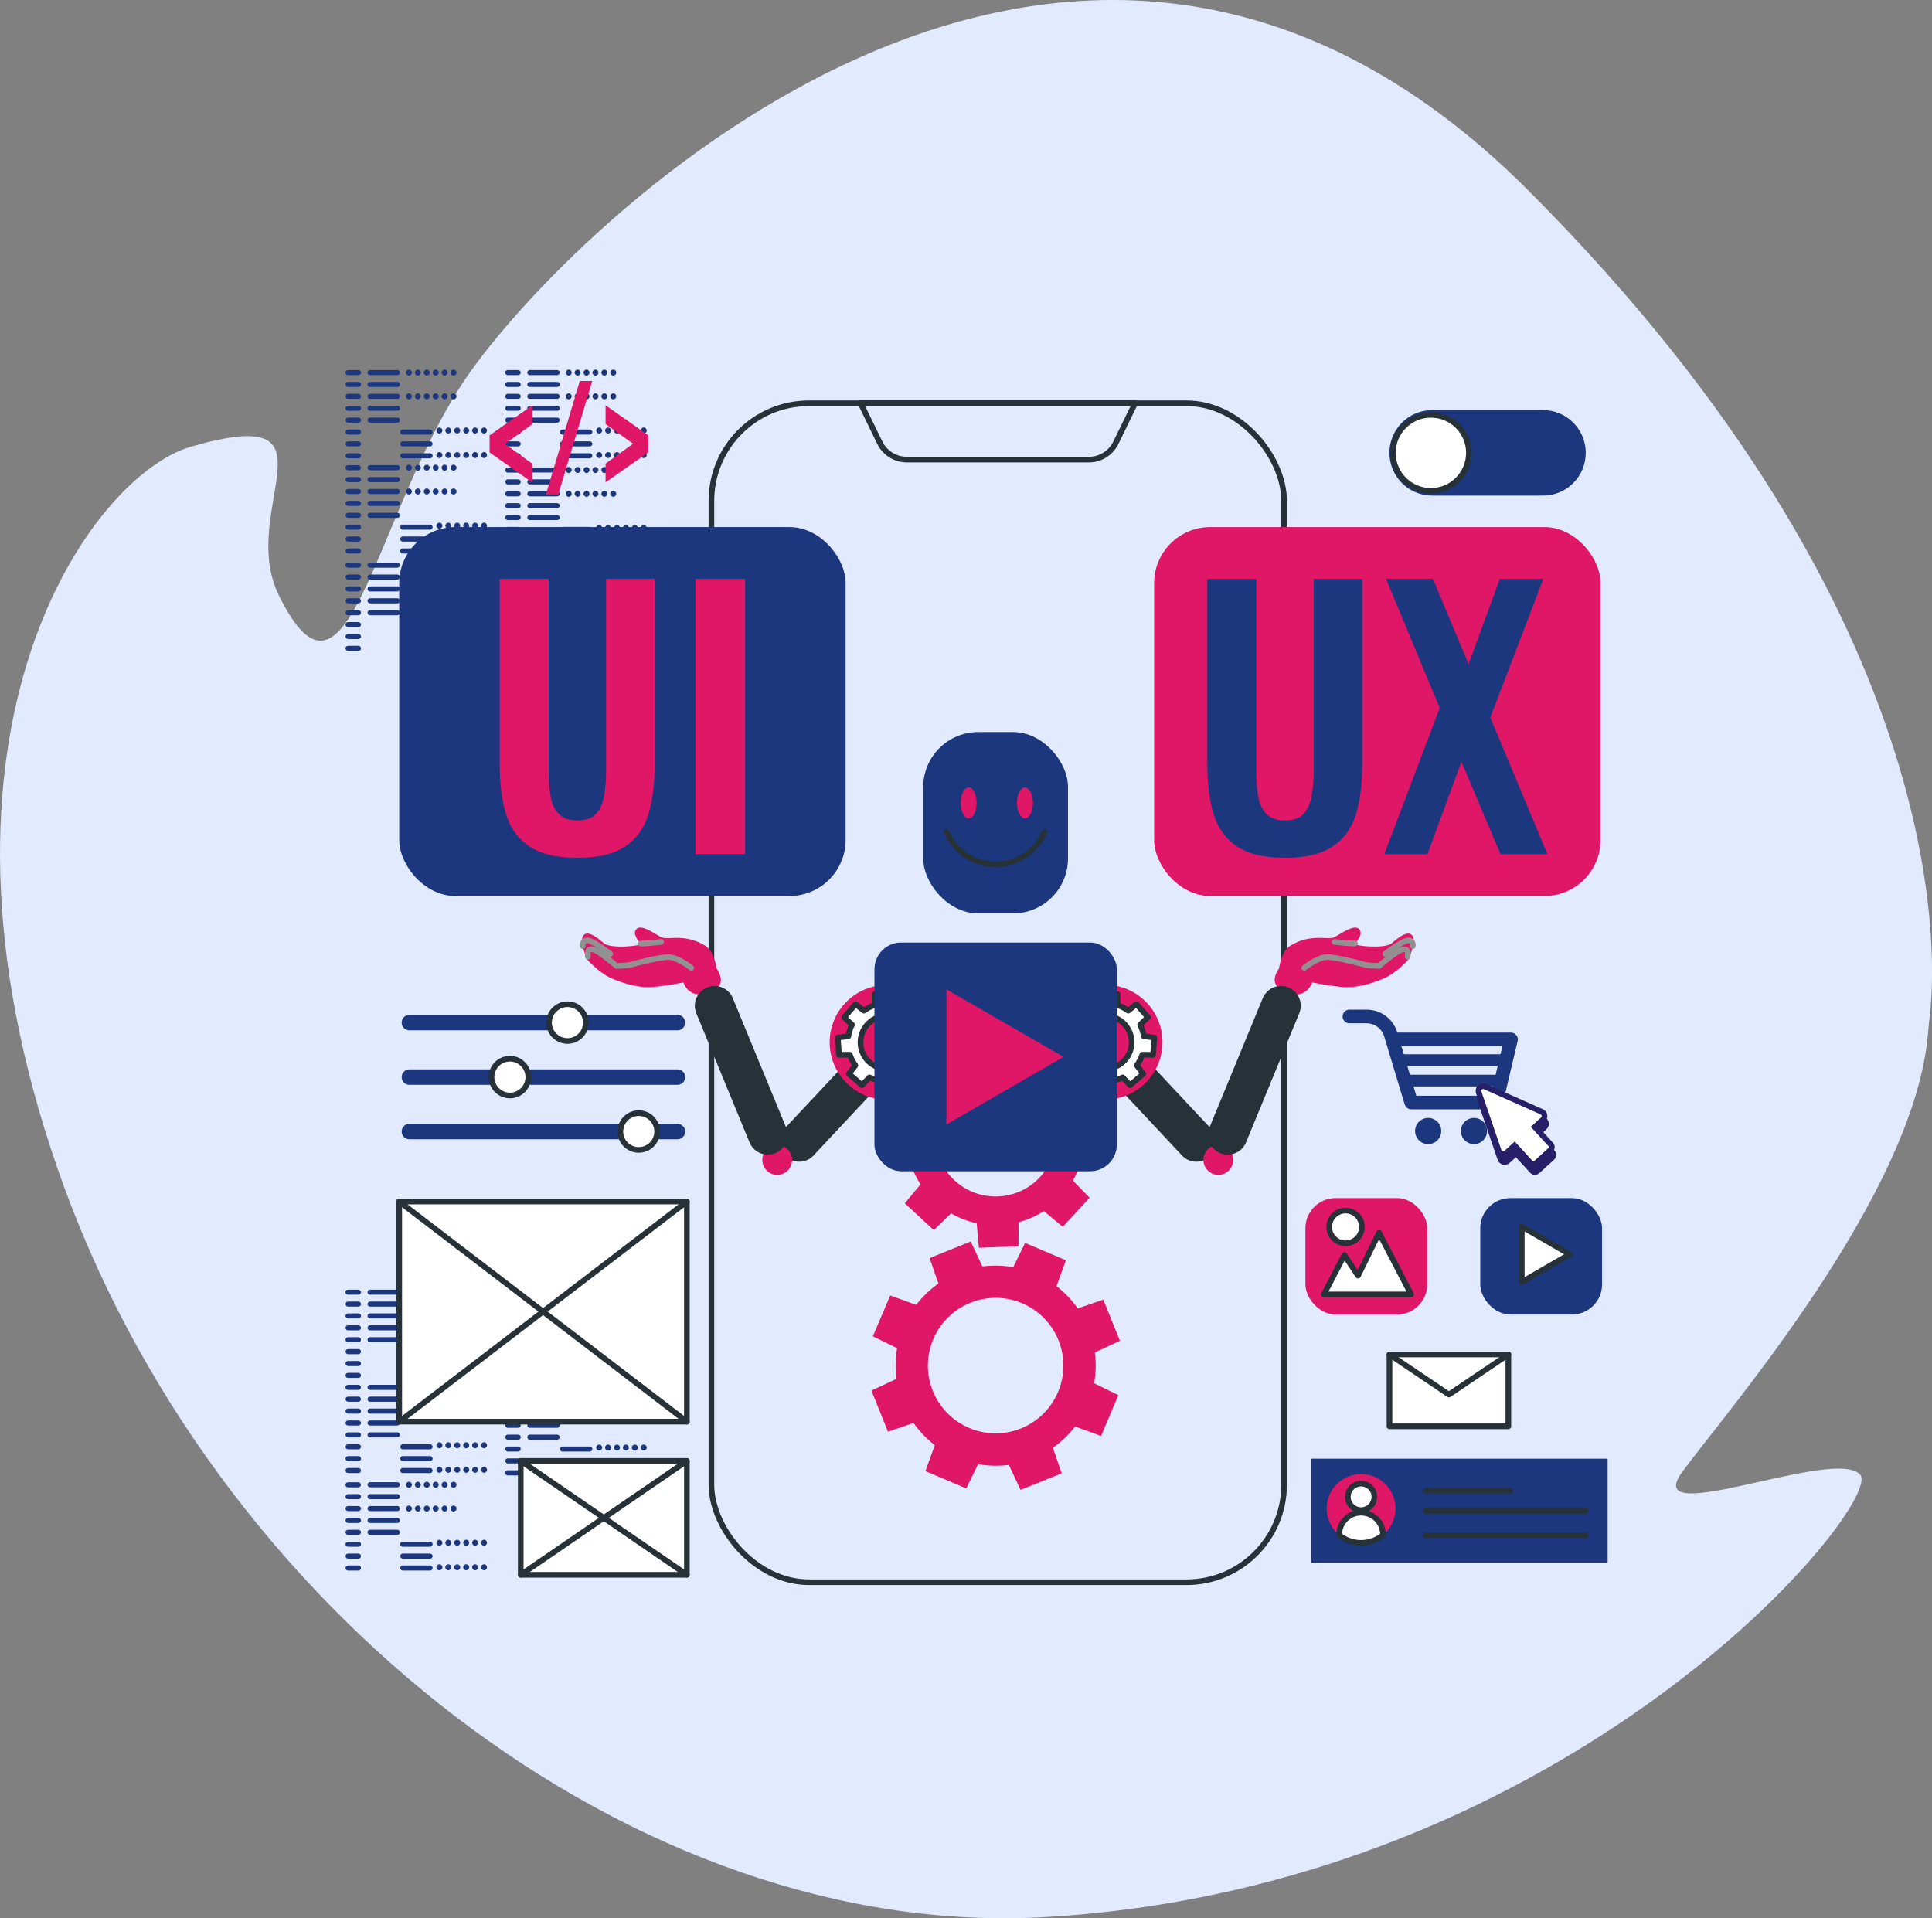 <svg xmlns="http://www.w3.org/2000/svg" id="Calque_2" viewBox="0 0 342.48 340.06"><rect x="0" y="0" width="342.48" height="340.06" fill="#808080" stroke="none"/><g id="UI"><path d="M287.45,181.98c.04-.51.08-1.02.14-1.52.71-5.43,4.01-46.25-47.27-97.58-55.11-55.17-115.33,6.8-125.74,22.99-10.4,16.2-13.43,41.07-21.46,24.7-4.96-10.12,7.98-22.79-10.35-17.5-11.76,3.4-33.6,33.45-15.7,85.08s68.19,91.02,116.52,88.15c62.15-3.69,98.74-48.77,95.84-52.12-2.9-3.35-26.05,6.65-20.97-.32,5.01-6.85,27.52-32.73,28.98-51.89h0Z" style="fill:#1c377d;"></path><path d="M341.81,182.87c.06-.77.12-1.53.22-2.29,1.06-8.17,6.03-69.59-71.12-146.83-82.92-83.02-173.54,10.22-189.19,34.6-15.65,24.37-20.21,61.8-32.3,37.17-7.47-15.23,12-34.29-15.58-26.33-17.69,5.11-50.56,50.33-23.62,128.02,26.94,77.69,102.61,136.96,175.33,132.63,93.51-5.56,148.57-73.38,144.2-78.42-4.37-5.04-39.2,10-31.55-.48,7.53-10.31,41.41-49.25,43.6-78.08h0Z" style="fill:#e1eaff;"></path><rect x="126.11" y="71.49" width="101.52" height="209" rx="17.29" ry="17.29" style="fill:none; stroke:#263238; stroke-linecap:round; stroke-linejoin:round;"></rect><path d="M192.99,81.48h-32.23c-2.04,0-3.91-1.17-4.8-3l-3.4-6.99h48.65l-3.4,6.99c-.89,1.84-2.76,3-4.8,3h-.02Z" style="fill:none; stroke:#263238; stroke-linecap:round; stroke-linejoin:round;"></path><path d="M63.53,229.52h-1.84c-.25,0-.45-.2-.45-.45s.2-.45.45-.45h1.84c.25,0,.45.2.45.45s-.2.45-.45.45ZM63.99,231.18c0-.25-.2-.45-.45-.45h-1.84c-.25,0-.45.2-.45.45s.2.45.45.45h1.84c.25,0,.45-.2.45-.45ZM63.99,233.28c0-.25-.2-.45-.45-.45h-1.84c-.25,0-.45.2-.45.45s.2.45.45.45h1.84c.25,0,.45-.2.45-.45ZM63.99,235.39c0-.25-.2-.45-.45-.45h-1.84c-.25,0-.45.2-.45.45s.2.45.45.45h1.84c.25,0,.45-.2.45-.45ZM63.99,237.5c0-.25-.2-.45-.45-.45h-1.84c-.25,0-.45.2-.45.45s.2.45.45.45h1.84c.25,0,.45-.2.45-.45ZM63.99,239.61c0-.25-.2-.45-.45-.45h-1.84c-.25,0-.45.2-.45.45s.2.45.45.45h1.84c.25,0,.45-.2.45-.45ZM63.99,241.72c0-.25-.2-.45-.45-.45h-1.84c-.25,0-.45.2-.45.45s.2.45.45.45h1.84c.25,0,.45-.2.45-.45ZM63.99,243.82c0-.25-.2-.45-.45-.45h-1.84c-.25,0-.45.2-.45.45s.2.45.45.45h1.84c.25,0,.45-.2.45-.45ZM70.89,229.07c0-.25-.2-.45-.45-.45h-4.84c-.25,0-.45.2-.45.45s.2.45.45.45h4.84c.25,0,.45-.2.45-.45ZM70.89,231.18c0-.25-.2-.45-.45-.45h-4.84c-.25,0-.45.2-.45.45s.2.45.45.45h4.84c.25,0,.45-.2.45-.45ZM70.89,233.28c0-.25-.2-.45-.45-.45h-4.84c-.25,0-.45.2-.45.45s.2.45.45.45h4.84c.25,0,.45-.2.45-.45ZM70.89,235.39c0-.25-.2-.45-.45-.45h-4.84c-.25,0-.45.2-.45.45s.2.45.45.45h4.84c.25,0,.45-.2.45-.45ZM70.89,237.5c0-.25-.2-.45-.45-.45h-4.84c-.25,0-.45.2-.45.45s.2.45.45.45h4.84c.25,0,.45-.2.45-.45ZM76.69,239.61c0-.25-.2-.45-.45-.45h-4.84c-.25,0-.45.2-.45.45s.2.45.45.45h4.84c.25,0,.45-.2.45-.45ZM76.69,241.72c0-.25-.2-.45-.45-.45h-4.84c-.25,0-.45.2-.45.45s.2.45.45.45h4.84c.25,0,.45-.2.45-.45ZM76.69,243.82c0-.25-.2-.45-.45-.45h-4.84c-.25,0-.45.2-.45.45s.2.45.45.45h4.84c.25,0,.45-.2.45-.45ZM73.02,229.07c0-.29-.24-.53-.53-.53s-.53.24-.53.53.24.53.53.53.53-.24.53-.53ZM74.6,229.07c0-.29-.24-.53-.53-.53s-.53.24-.53.53.24.53.53.53.53-.24.53-.53ZM76.18,229.07c0-.29-.24-.53-.53-.53s-.53.24-.53.53.24.53.53.53.53-.24.53-.53ZM77.76,229.07c0-.29-.24-.53-.53-.53s-.53.24-.53.53.24.53.53.53.53-.24.53-.53ZM79.34,229.07c0-.29-.24-.53-.53-.53s-.53.24-.53.53.24.53.53.53.53-.24.53-.53ZM80.93,229.07c0-.29-.24-.53-.53-.53s-.53.24-.53.53.24.53.53.53.53-.24.53-.53ZM73.02,233.28c0-.29-.24-.53-.53-.53s-.53.24-.53.53.24.53.53.53.53-.24.53-.53ZM74.6,233.28c0-.29-.24-.53-.53-.53s-.53.24-.53.53.24.53.53.53.53-.24.53-.53ZM76.18,233.28c0-.29-.24-.53-.53-.53s-.53.24-.53.53.24.53.53.53.53-.24.53-.53ZM77.76,233.28c0-.29-.24-.53-.53-.53s-.53.24-.53.53.24.53.53.53.53-.24.53-.53ZM79.34,233.28c0-.29-.24-.53-.53-.53s-.53.24-.53.53.24.53.53.53.53-.24.53-.53ZM80.93,233.28c0-.29-.24-.53-.53-.53s-.53.24-.53.53.24.53.53.53.53-.24.53-.53ZM78.42,239.34c0-.29-.24-.53-.53-.53s-.53.24-.53.53.24.53.53.53.53-.24.53-.53ZM80,239.34c0-.29-.24-.53-.53-.53s-.53.24-.53.53.24.53.53.53.53-.24.53-.53ZM81.58,239.34c0-.29-.24-.53-.53-.53s-.53.24-.53.53.24.53.53.53.53-.24.53-.53ZM83.17,239.34c0-.29-.24-.53-.53-.53s-.53.24-.53.53.24.53.53.53.53-.24.53-.53ZM84.75,239.34c0-.29-.24-.53-.53-.53s-.53.24-.53.53.24.53.53.53.53-.24.53-.53ZM86.33,239.34c0-.29-.24-.53-.53-.53s-.53.24-.53.53.24.53.53.53.53-.24.53-.53ZM78.42,243.69c0-.29-.24-.53-.53-.53s-.53.24-.53.53.24.53.53.53.53-.24.53-.53ZM80,243.69c0-.29-.24-.53-.53-.53s-.53.24-.53.53.24.53.53.53.53-.24.53-.53ZM81.58,243.69c0-.29-.24-.53-.53-.53s-.53.24-.53.53.24.53.53.53.53-.24.53-.53ZM83.17,243.69c0-.29-.24-.53-.53-.53s-.53.24-.53.53.24.53.53.53.53-.24.53-.53ZM84.75,243.69c0-.29-.24-.53-.53-.53s-.53.24-.53.53.24.53.53.53.53-.24.53-.53ZM86.33,243.69c0-.29-.24-.53-.53-.53s-.53.24-.53.53.24.53.53.53.53-.24.53-.53Z" style="fill:#1c377d;"></path><path d="M63.53,246.39h-1.84c-.25,0-.45-.2-.45-.45s.2-.45.45-.45h1.84c.25,0,.45.2.45.45s-.2.45-.45.45ZM63.99,248.04c0-.25-.2-.45-.45-.45h-1.84c-.25,0-.45.2-.45.45s.2.45.45.45h1.84c.25,0,.45-.2.45-.45ZM63.99,250.15c0-.25-.2-.45-.45-.45h-1.84c-.25,0-.45.2-.45.45s.2.45.45.45h1.84c.25,0,.45-.2.45-.45ZM63.99,252.26c0-.25-.2-.45-.45-.45h-1.84c-.25,0-.45.2-.45.45s.2.45.45.45h1.84c.25,0,.45-.2.45-.45ZM63.99,254.37c0-.25-.2-.45-.45-.45h-1.84c-.25,0-.45.2-.45.45s.2.45.45.45h1.84c.25,0,.45-.2.45-.45ZM63.99,256.48c0-.25-.2-.45-.45-.45h-1.84c-.25,0-.45.2-.45.45s.2.45.45.45h1.84c.25,0,.45-.2.45-.45ZM63.99,258.58c0-.25-.2-.45-.45-.45h-1.84c-.25,0-.45.2-.45.45s.2.45.45.45h1.84c.25,0,.45-.2.45-.45ZM63.99,260.69c0-.25-.2-.45-.45-.45h-1.84c-.25,0-.45.2-.45.45s.2.45.45.45h1.84c.25,0,.45-.2.45-.45ZM70.89,245.94c0-.25-.2-.45-.45-.45h-4.84c-.25,0-.45.2-.45.45s.2.45.45.45h4.84c.25,0,.45-.2.45-.45ZM70.89,248.04c0-.25-.2-.45-.45-.45h-4.84c-.25,0-.45.2-.45.45s.2.45.45.45h4.84c.25,0,.45-.2.45-.45ZM70.89,250.15c0-.25-.2-.45-.45-.45h-4.84c-.25,0-.45.2-.45.45s.2.45.45.45h4.84c.25,0,.45-.2.45-.45ZM70.89,252.26c0-.25-.2-.45-.45-.45h-4.84c-.25,0-.45.2-.45.45s.2.45.45.45h4.84c.25,0,.45-.2.45-.45ZM70.89,254.37c0-.25-.2-.45-.45-.45h-4.84c-.25,0-.45.2-.45.45s.2.45.45.45h4.84c.25,0,.45-.2.45-.45ZM76.69,256.48c0-.25-.2-.45-.45-.45h-4.84c-.25,0-.45.2-.45.45s.2.45.45.45h4.84c.25,0,.45-.2.45-.45ZM76.69,258.58c0-.25-.2-.45-.45-.45h-4.84c-.25,0-.45.2-.45.45s.2.45.45.45h4.84c.25,0,.45-.2.45-.45ZM76.69,260.69c0-.25-.2-.45-.45-.45h-4.84c-.25,0-.45.2-.45.45s.2.45.45.45h4.84c.25,0,.45-.2.45-.45ZM73.02,245.94c0-.29-.24-.53-.53-.53s-.53.24-.53.53.24.53.53.53.53-.24.53-.53ZM74.6,245.94c0-.29-.24-.53-.53-.53s-.53.24-.53.53.24.53.53.53.53-.24.53-.53ZM76.18,245.94c0-.29-.24-.53-.53-.53s-.53.24-.53.53.24.53.53.53.53-.24.53-.53ZM77.76,245.94c0-.29-.24-.53-.53-.53s-.53.24-.53.53.24.53.53.53.53-.24.53-.53ZM79.34,245.94c0-.29-.24-.53-.53-.53s-.53.24-.53.53.24.53.53.53.53-.24.53-.53ZM80.93,245.94c0-.29-.24-.53-.53-.53s-.53.24-.53.53.24.53.53.53.53-.24.53-.53ZM73.02,250.15c0-.29-.24-.53-.53-.53s-.53.24-.53.53.24.53.53.53.53-.24.53-.53ZM74.6,250.15c0-.29-.24-.53-.53-.53s-.53.24-.53.53.24.53.53.53.53-.24.53-.53ZM76.18,250.15c0-.29-.24-.53-.53-.53s-.53.24-.53.53.24.53.53.53.53-.24.53-.53ZM77.76,250.15c0-.29-.24-.53-.53-.53s-.53.24-.53.53.24.53.53.53.53-.24.53-.53ZM79.34,250.15c0-.29-.24-.53-.53-.53s-.53.24-.53.53.24.53.53.53.53-.24.53-.53ZM80.93,250.15c0-.29-.24-.53-.53-.53s-.53.24-.53.53.24.53.53.53.53-.24.53-.53ZM78.42,256.21c0-.29-.24-.53-.53-.53s-.53.24-.53.53.24.53.53.53.53-.24.53-.53ZM80,256.21c0-.29-.24-.53-.53-.53s-.53.24-.53.53.24.53.53.53.53-.24.53-.53ZM81.58,256.21c0-.29-.24-.53-.53-.53s-.53.24-.53.53.24.53.53.53.53-.24.53-.53ZM83.17,256.21c0-.29-.24-.53-.53-.53s-.53.24-.53.53.24.53.53.53.53-.24.53-.53ZM84.75,256.21c0-.29-.24-.53-.53-.53s-.53.24-.53.53.24.53.53.53.53-.24.53-.53ZM86.33,256.21c0-.29-.24-.53-.53-.53s-.53.24-.53.53.24.53.53.53.53-.24.53-.53ZM78.42,260.56c0-.29-.24-.53-.53-.53s-.53.24-.53.53.24.53.53.53.53-.24.53-.53ZM80,260.56c0-.29-.24-.53-.53-.53s-.53.24-.53.53.24.53.53.53.53-.24.53-.53ZM81.58,260.56c0-.29-.24-.53-.53-.53s-.53.24-.53.53.24.53.53.53.53-.24.53-.53ZM83.17,260.56c0-.29-.24-.53-.53-.53s-.53.24-.53.53.24.53.53.53.53-.24.53-.53ZM84.75,260.56c0-.29-.24-.53-.53-.53s-.53.24-.53.53.24.53.53.53.53-.24.53-.53ZM86.33,260.56c0-.29-.24-.53-.53-.53s-.53.24-.53.53.24.53.53.53.53-.24.53-.53Z" style="fill:#1c377d;"></path><path d="M63.53,263.67h-1.84c-.25,0-.45-.2-.45-.45s.2-.45.45-.45h1.84c.25,0,.45.2.45.45s-.2.45-.45.45ZM63.99,265.32c0-.25-.2-.45-.45-.45h-1.84c-.25,0-.45.2-.45.45s.2.45.45.45h1.84c.25,0,.45-.2.45-.45ZM63.99,267.43c0-.25-.2-.45-.45-.45h-1.84c-.25,0-.45.2-.45.45s.2.45.45.45h1.84c.25,0,.45-.2.45-.45ZM63.99,269.54c0-.25-.2-.45-.45-.45h-1.84c-.25,0-.45.2-.45.45s.2.45.45.45h1.84c.25,0,.45-.2.45-.45ZM63.99,271.64c0-.25-.2-.45-.45-.45h-1.84c-.25,0-.45.2-.45.45s.2.45.45.45h1.84c.25,0,.45-.2.45-.45ZM63.99,273.75c0-.25-.2-.45-.45-.45h-1.84c-.25,0-.45.2-.45.45s.2.45.45.45h1.84c.25,0,.45-.2.45-.45ZM63.99,275.86c0-.25-.2-.45-.45-.45h-1.84c-.25,0-.45.2-.45.45s.2.45.45.45h1.84c.25,0,.45-.2.45-.45ZM63.99,277.97c0-.25-.2-.45-.45-.45h-1.84c-.25,0-.45.2-.45.45s.2.45.45.45h1.84c.25,0,.45-.2.45-.45ZM70.89,263.21c0-.25-.2-.45-.45-.45h-4.84c-.25,0-.45.2-.45.45s.2.45.45.45h4.84c.25,0,.45-.2.45-.45ZM70.89,265.32c0-.25-.2-.45-.45-.45h-4.84c-.25,0-.45.2-.45.45s.2.45.45.45h4.84c.25,0,.45-.2.45-.45ZM70.89,267.43c0-.25-.2-.45-.45-.45h-4.84c-.25,0-.45.2-.45.45s.2.45.45.45h4.84c.25,0,.45-.2.45-.45ZM70.89,269.54c0-.25-.2-.45-.45-.45h-4.84c-.25,0-.45.2-.45.45s.2.45.45.45h4.84c.25,0,.45-.2.45-.45ZM70.89,271.64c0-.25-.2-.45-.45-.45h-4.84c-.25,0-.45.2-.45.45s.2.45.45.45h4.84c.25,0,.45-.2.45-.45ZM76.69,273.75c0-.25-.2-.45-.45-.45h-4.84c-.25,0-.45.2-.45.45s.2.45.45.45h4.84c.25,0,.45-.2.45-.45ZM76.69,275.86c0-.25-.2-.45-.45-.45h-4.84c-.25,0-.45.2-.45.45s.2.45.45.45h4.84c.25,0,.45-.2.45-.45ZM76.69,277.97c0-.25-.2-.45-.45-.45h-4.84c-.25,0-.45.2-.45.45s.2.45.45.45h4.84c.25,0,.45-.2.45-.45ZM73.02,263.21c0-.29-.24-.53-.53-.53s-.53.24-.53.53.24.53.53.53.53-.24.53-.53ZM74.6,263.21c0-.29-.24-.53-.53-.53s-.53.24-.53.53.24.53.53.53.53-.24.53-.53ZM76.18,263.21c0-.29-.24-.53-.53-.53s-.53.24-.53.53.24.53.53.53.53-.24.53-.53ZM77.76,263.21c0-.29-.24-.53-.53-.53s-.53.24-.53.53.24.53.53.53.53-.24.53-.53ZM79.34,263.21c0-.29-.24-.53-.53-.53s-.53.24-.53.53.24.53.53.53.53-.24.53-.53ZM80.93,263.21c0-.29-.24-.53-.53-.53s-.53.24-.53.53.24.53.53.53.53-.24.53-.53ZM73.02,267.43c0-.29-.24-.53-.53-.53s-.53.24-.53.53.24.53.53.53.53-.24.53-.53ZM74.6,267.43c0-.29-.24-.53-.53-.53s-.53.24-.53.53.24.53.53.53.53-.24.53-.53ZM76.18,267.43c0-.29-.24-.53-.53-.53s-.53.24-.53.53.24.53.53.53.53-.24.53-.53ZM77.76,267.43c0-.29-.24-.53-.53-.53s-.53.24-.53.53.24.53.53.53.53-.24.53-.53ZM79.34,267.43c0-.29-.24-.53-.53-.53s-.53.24-.53.53.24.53.53.53.53-.24.53-.53ZM80.93,267.43c0-.29-.24-.53-.53-.53s-.53.24-.53.53.24.53.53.53.53-.24.53-.53ZM78.42,273.49c0-.29-.24-.53-.53-.53s-.53.24-.53.53.24.53.53.53.53-.24.53-.53ZM80,273.49c0-.29-.24-.53-.53-.53s-.53.24-.53.53.24.53.53.53.53-.24.53-.53ZM81.58,273.49c0-.29-.24-.53-.53-.53s-.53.24-.53.53.24.53.53.53.53-.24.53-.53ZM83.17,273.49c0-.29-.24-.53-.53-.53s-.53.24-.53.53.24.53.53.53.53-.24.53-.53ZM84.75,273.49c0-.29-.24-.53-.53-.53s-.53.24-.53.53.24.53.53.53.53-.24.53-.53ZM86.33,273.49c0-.29-.24-.53-.53-.53s-.53.24-.53.53.24.53.53.53.53-.24.53-.53ZM78.42,277.84c0-.29-.24-.53-.53-.53s-.53.24-.53.53.24.53.53.53.53-.24.53-.53ZM80,277.84c0-.29-.24-.53-.53-.53s-.53.24-.53.53.24.53.53.53.53-.24.53-.53ZM81.58,277.84c0-.29-.24-.53-.53-.53s-.53.24-.53.53.24.53.53.53.53-.24.53-.53ZM83.17,277.84c0-.29-.24-.53-.53-.53s-.53.24-.53.53.24.53.53.53.53-.24.53-.53ZM84.75,277.84c0-.29-.24-.53-.53-.53s-.53.24-.53.53.24.53.53.53.53-.24.53-.53ZM86.33,277.84c0-.29-.24-.53-.53-.53s-.53.24-.53.53.24.53.53.53.53-.24.53-.53Z" style="fill:#1c377d;"></path><path d="M91.85,229.52h-1.84c-.25,0-.45-.2-.45-.45s.2-.45.45-.45h1.84c.25,0,.45.2.45.45s-.2.45-.45.45ZM92.31,231.18c0-.25-.2-.45-.45-.45h-1.84c-.25,0-.45.2-.45.45s.2.45.45.45h1.84c.25,0,.45-.2.45-.45ZM92.31,233.28c0-.25-.2-.45-.45-.45h-1.84c-.25,0-.45.2-.45.45s.2.45.45.45h1.84c.25,0,.45-.2.45-.45ZM92.31,235.39c0-.25-.2-.45-.45-.45h-1.84c-.25,0-.45.2-.45.45s.2.45.45.45h1.84c.25,0,.45-.2.45-.45ZM92.31,237.5c0-.25-.2-.45-.45-.45h-1.84c-.25,0-.45.2-.45.45s.2.45.45.45h1.84c.25,0,.45-.2.45-.45ZM92.31,239.61c0-.25-.2-.45-.45-.45h-1.84c-.25,0-.45.2-.45.45s.2.45.45.45h1.84c.25,0,.45-.2.45-.45ZM92.31,241.72c0-.25-.2-.45-.45-.45h-1.84c-.25,0-.45.2-.45.45s.2.45.45.45h1.84c.25,0,.45-.2.45-.45ZM92.31,243.82c0-.25-.2-.45-.45-.45h-1.84c-.25,0-.45.2-.45.45s.2.45.45.45h1.84c.25,0,.45-.2.45-.45ZM99.21,229.07c0-.25-.2-.45-.45-.45h-4.84c-.25,0-.45.2-.45.45s.2.45.45.45h4.84c.25,0,.45-.2.45-.45ZM99.21,231.18c0-.25-.2-.45-.45-.45h-4.84c-.25,0-.45.2-.45.45s.2.45.45.45h4.84c.25,0,.45-.2.45-.45ZM99.21,233.28c0-.25-.2-.45-.45-.45h-4.84c-.25,0-.45.2-.45.45s.2.45.45.45h4.84c.25,0,.45-.2.45-.45ZM99.21,235.39c0-.25-.2-.45-.45-.45h-4.84c-.25,0-.45.2-.45.45s.2.45.45.45h4.84c.25,0,.45-.2.45-.45ZM99.21,237.5c0-.25-.2-.45-.45-.45h-4.84c-.25,0-.45.2-.45.45s.2.45.45.45h4.84c.25,0,.45-.2.45-.45ZM105,239.61c0-.25-.2-.45-.45-.45h-4.84c-.25,0-.45.2-.45.45s.2.45.45.45h4.84c.25,0,.45-.2.45-.45ZM105,241.72c0-.25-.2-.45-.45-.45h-4.84c-.25,0-.45.2-.45.45s.2.45.45.45h4.84c.25,0,.45-.2.45-.45ZM105,243.82c0-.25-.2-.45-.45-.45h-4.84c-.25,0-.45.2-.45.45s.2.45.45.45h4.84c.25,0,.45-.2.45-.45ZM101.34,229.07c0-.29-.24-.53-.53-.53s-.53.24-.53.53.24.53.53.53.53-.24.53-.53ZM102.92,229.07c0-.29-.24-.53-.53-.53s-.53.24-.53.53.24.53.53.53.53-.24.53-.53ZM104.5,229.07c0-.29-.24-.53-.53-.53s-.53.24-.53.53.24.53.53.53.53-.24.53-.53ZM106.08,229.07c0-.29-.24-.53-.53-.53s-.53.24-.53.53.24.53.53.53.53-.24.53-.53ZM107.66,229.07c0-.29-.24-.53-.53-.53s-.53.24-.53.53.24.53.53.53.53-.24.53-.53ZM109.24,229.07c0-.29-.24-.53-.53-.53s-.53.24-.53.53.24.53.53.53.53-.24.53-.53ZM101.34,233.28c0-.29-.24-.53-.53-.53s-.53.24-.53.53.24.53.53.53.53-.24.53-.53ZM102.92,233.28c0-.29-.24-.53-.53-.53s-.53.24-.53.53.24.53.53.53.53-.24.53-.53ZM104.5,233.28c0-.29-.24-.53-.53-.53s-.53.24-.53.53.24.53.53.53.53-.24.53-.53ZM106.08,233.28c0-.29-.24-.53-.53-.53s-.53.24-.53.53.24.53.53.53.53-.24.53-.53ZM107.66,233.28c0-.29-.24-.53-.53-.53s-.53.24-.53.53.24.53.53.53.53-.24.53-.53ZM109.24,233.28c0-.29-.24-.53-.53-.53s-.53.24-.53.53.24.53.53.53.53-.24.53-.53ZM106.74,239.34c0-.29-.24-.53-.53-.53s-.53.24-.53.53.24.53.53.53.53-.24.53-.53ZM108.32,239.34c0-.29-.24-.53-.53-.53s-.53.24-.53.53.24.53.53.53.53-.24.53-.53ZM109.9,239.34c0-.29-.24-.53-.53-.53s-.53.24-.53.53.24.53.53.53.53-.24.53-.53ZM111.48,239.34c0-.29-.24-.53-.53-.53s-.53.24-.53.53.24.53.53.53.53-.24.53-.53ZM113.06,239.34c0-.29-.24-.53-.53-.53s-.53.24-.53.53.24.53.53.53.53-.24.53-.53ZM114.64,239.34c0-.29-.24-.53-.53-.53s-.53.24-.53.53.24.53.53.53.53-.24.53-.53ZM106.74,243.69c0-.29-.24-.53-.53-.53s-.53.24-.53.53.24.53.53.53.53-.24.53-.53ZM108.32,243.69c0-.29-.24-.53-.53-.53s-.53.24-.53.53.24.53.53.53.53-.24.53-.53ZM109.9,243.69c0-.29-.24-.53-.53-.53s-.53.24-.53.53.24.53.53.53.53-.24.53-.53ZM111.48,243.69c0-.29-.24-.53-.53-.53s-.53.24-.53.53.24.53.53.53.53-.24.53-.53ZM113.06,243.69c0-.29-.24-.53-.53-.53s-.53.24-.53.53.24.53.53.53.53-.24.53-.53ZM114.64,243.69c0-.29-.24-.53-.53-.53s-.53.24-.53.53.24.53.53.53.53-.24.53-.53Z" style="fill:#1c377d;"></path><path d="M91.85,246.8h-1.84c-.25,0-.45-.2-.45-.45s.2-.45.45-.45h1.84c.25,0,.45.2.45.45s-.2.45-.45.45ZM92.31,248.45c0-.25-.2-.45-.45-.45h-1.84c-.25,0-.45.2-.45.45s.2.45.45.45h1.84c.25,0,.45-.2.45-.45ZM92.31,250.56c0-.25-.2-.46-.45-.46h-1.84c-.25,0-.45.2-.45.46s.2.45.45.45h1.84c.25,0,.45-.2.45-.45ZM92.31,252.67c0-.25-.2-.45-.45-.45h-1.84c-.25,0-.45.2-.45.45s.2.45.45.45h1.84c.25,0,.45-.2.45-.45ZM92.31,254.77c0-.25-.2-.45-.45-.45h-1.84c-.25,0-.45.2-.45.45s.2.45.45.45h1.84c.25,0,.45-.2.45-.45ZM92.31,256.88c0-.25-.2-.45-.45-.45h-1.84c-.25,0-.45.2-.45.45s.2.45.45.45h1.84c.25,0,.45-.2.45-.45ZM92.31,258.99c0-.25-.2-.45-.45-.45h-1.84c-.25,0-.45.2-.45.45s.2.45.45.45h1.84c.25,0,.45-.2.45-.45ZM92.31,261.1c0-.25-.2-.45-.45-.45h-1.84c-.25,0-.45.2-.45.45s.2.45.45.45h1.84c.25,0,.45-.2.45-.45ZM99.21,246.34c0-.25-.2-.45-.45-.45h-4.84c-.25,0-.45.2-.45.45s.2.45.45.45h4.84c.25,0,.45-.2.45-.45ZM99.21,248.45c0-.25-.2-.45-.45-.45h-4.84c-.25,0-.45.2-.45.45s.2.45.45.45h4.84c.25,0,.45-.2.45-.45ZM99.21,250.56c0-.25-.2-.46-.45-.46h-4.84c-.25,0-.45.2-.45.46s.2.45.45.45h4.84c.25,0,.45-.2.45-.45ZM99.21,252.67c0-.25-.2-.45-.45-.45h-4.84c-.25,0-.45.2-.45.45s.2.45.45.45h4.84c.25,0,.45-.2.45-.45ZM99.21,254.77c0-.25-.2-.45-.45-.45h-4.84c-.25,0-.45.2-.45.45s.2.45.45.45h4.84c.25,0,.45-.2.45-.45ZM105,256.88c0-.25-.2-.45-.45-.45h-4.84c-.25,0-.45.2-.45.45s.2.45.45.45h4.84c.25,0,.45-.2.45-.45ZM105,258.99c0-.25-.2-.45-.45-.45h-4.84c-.25,0-.45.2-.45.45s.2.45.45.45h4.84c.25,0,.45-.2.45-.45ZM105,261.1c0-.25-.2-.45-.45-.45h-4.84c-.25,0-.45.2-.45.45s.2.45.45.45h4.84c.25,0,.45-.2.45-.45ZM101.34,246.34c0-.29-.24-.53-.53-.53s-.53.24-.53.53.24.53.53.53.53-.24.53-.53ZM102.92,246.34c0-.29-.24-.53-.53-.53s-.53.24-.53.53.24.53.53.53.53-.24.53-.53ZM104.5,246.34c0-.29-.24-.53-.53-.53s-.53.24-.53.53.24.53.53.53.53-.24.53-.53ZM106.08,246.34c0-.29-.24-.53-.53-.53s-.53.24-.53.53.24.53.53.53.53-.24.53-.53ZM107.66,246.34c0-.29-.24-.53-.53-.53s-.53.24-.53.53.24.53.53.53.53-.24.53-.53ZM109.24,246.34c0-.29-.24-.53-.53-.53s-.53.24-.53.53.24.53.53.53.53-.24.53-.53ZM101.34,250.56c0-.29-.24-.53-.53-.53s-.53.24-.53.53.24.53.53.53.53-.24.53-.53ZM102.92,250.56c0-.29-.24-.53-.53-.53s-.53.24-.53.53.24.53.53.53.53-.24.53-.53ZM104.5,250.56c0-.29-.24-.53-.53-.53s-.53.24-.53.53.24.53.53.53.53-.24.53-.53ZM106.08,250.56c0-.29-.24-.53-.53-.53s-.53.24-.53.53.24.53.53.53.53-.24.53-.53ZM107.66,250.56c0-.29-.24-.53-.53-.53s-.53.24-.53.53.24.53.53.53.53-.24.53-.53ZM109.24,250.56c0-.29-.24-.53-.53-.53s-.53.24-.53.53.24.53.53.53.53-.24.53-.53ZM106.74,256.62c0-.29-.24-.53-.53-.53s-.53.24-.53.53.24.53.53.53.53-.24.53-.53ZM108.32,256.62c0-.29-.24-.53-.53-.53s-.53.24-.53.53.24.53.53.53.53-.24.53-.53ZM109.9,256.62c0-.29-.24-.53-.53-.53s-.53.24-.53.53.24.53.53.53.53-.24.53-.53ZM111.48,256.62c0-.29-.24-.53-.53-.53s-.53.24-.53.53.24.53.53.53.53-.24.53-.53ZM113.06,256.62c0-.29-.24-.53-.53-.53s-.53.24-.53.53.24.53.53.53.53-.24.53-.53ZM114.64,256.62c0-.29-.24-.53-.53-.53s-.53.24-.53.53.24.53.53.53.53-.24.53-.53ZM106.74,260.97c0-.29-.24-.53-.53-.53s-.53.24-.53.53.24.53.53.53.53-.24.53-.53ZM108.32,260.97c0-.29-.24-.53-.53-.53s-.53.24-.53.53.24.53.53.53.53-.24.53-.53ZM109.9,260.97c0-.29-.24-.53-.53-.53s-.53.24-.53.53.24.53.53.53.53-.24.53-.53ZM111.48,260.97c0-.29-.24-.53-.53-.53s-.53.24-.53.53.24.53.53.53.53-.24.53-.53ZM113.06,260.97c0-.29-.24-.53-.53-.53s-.53.24-.53.53.24.53.53.53.53-.24.53-.53ZM114.64,260.97c0-.29-.24-.53-.53-.53s-.53.24-.53.53.24.53.53.53.53-.24.53-.53Z" style="fill:#1c377d;"></path><path d="M63.53,66.5h-1.84c-.25,0-.45-.2-.45-.45s.2-.45.45-.45h1.84c.25,0,.45.2.45.45s-.2.45-.45.45ZM63.99,68.15c0-.25-.2-.45-.45-.45h-1.84c-.25,0-.45.2-.45.45s.2.45.45.45h1.84c.25,0,.45-.2.45-.45ZM63.99,70.26c0-.25-.2-.45-.45-.45h-1.84c-.25,0-.45.2-.45.45s.2.45.45.45h1.84c.25,0,.45-.2.45-.45ZM63.99,72.37c0-.25-.2-.45-.45-.45h-1.84c-.25,0-.45.2-.45.45s.2.45.45.45h1.84c.25,0,.45-.2.45-.45ZM63.99,74.48c0-.25-.2-.45-.45-.45h-1.84c-.25,0-.45.2-.45.45s.2.45.45.45h1.84c.25,0,.45-.2.45-.45ZM63.99,76.59c0-.25-.2-.45-.45-.45h-1.84c-.25,0-.45.2-.45.45s.2.45.45.45h1.84c.25,0,.45-.2.45-.45ZM63.99,78.69c0-.25-.2-.45-.45-.45h-1.84c-.25,0-.45.2-.45.45s.2.45.45.45h1.84c.25,0,.45-.2.45-.45ZM63.99,80.8c0-.25-.2-.45-.45-.45h-1.84c-.25,0-.45.2-.45.45s.2.45.45.45h1.84c.25,0,.45-.2.45-.45ZM70.89,66.05c0-.25-.2-.45-.45-.45h-4.84c-.25,0-.45.2-.45.45s.2.45.45.45h4.84c.25,0,.45-.2.45-.45ZM70.89,68.15c0-.25-.2-.45-.45-.45h-4.84c-.25,0-.45.2-.45.45s.2.45.45.45h4.84c.25,0,.45-.2.45-.45ZM70.89,70.26c0-.25-.2-.45-.45-.45h-4.84c-.25,0-.45.2-.45.45s.2.45.45.45h4.84c.25,0,.45-.2.45-.45ZM70.89,72.37c0-.25-.2-.45-.45-.45h-4.84c-.25,0-.45.2-.45.45s.2.45.45.45h4.84c.25,0,.45-.2.45-.45ZM70.89,74.48c0-.25-.2-.45-.45-.45h-4.84c-.25,0-.45.2-.45.45s.2.45.45.45h4.84c.25,0,.45-.2.45-.45ZM76.69,76.59c0-.25-.2-.45-.45-.45h-4.84c-.25,0-.45.2-.45.45s.2.45.45.45h4.84c.25,0,.45-.2.45-.45ZM76.69,78.69c0-.25-.2-.45-.45-.45h-4.84c-.25,0-.45.2-.45.45s.2.45.45.45h4.84c.25,0,.45-.2.45-.45ZM76.69,80.8c0-.25-.2-.45-.45-.45h-4.84c-.25,0-.45.2-.45.45s.2.45.45.45h4.84c.25,0,.45-.2.45-.45ZM73.02,66.05c0-.29-.24-.53-.53-.53s-.53.24-.53.53.24.53.53.53.53-.24.53-.53ZM74.6,66.05c0-.29-.24-.53-.53-.53s-.53.24-.53.53.24.53.53.53.53-.24.53-.53ZM76.18,66.05c0-.29-.24-.53-.53-.53s-.53.24-.53.53.24.53.53.53.53-.24.53-.53ZM77.76,66.05c0-.29-.24-.53-.53-.53s-.53.24-.53.53.24.53.53.53.53-.24.53-.53ZM79.34,66.05c0-.29-.24-.53-.53-.53s-.53.24-.53.53.24.53.53.53.53-.24.53-.53ZM80.93,66.05c0-.29-.24-.53-.53-.53s-.53.24-.53.53.24.53.53.53.53-.24.53-.53ZM73.02,70.26c0-.29-.24-.53-.53-.53s-.53.24-.53.53.24.53.53.53.53-.24.53-.53ZM74.6,70.26c0-.29-.24-.53-.53-.53s-.53.24-.53.53.24.53.53.53.53-.24.53-.53ZM76.18,70.26c0-.29-.24-.53-.53-.53s-.53.24-.53.53.24.53.53.53.53-.24.53-.53ZM77.76,70.26c0-.29-.24-.53-.53-.53s-.53.24-.53.53.24.53.53.53.53-.24.53-.53ZM79.34,70.26c0-.29-.24-.53-.53-.53s-.53.24-.53.53.24.53.53.53.53-.24.53-.53ZM80.93,70.26c0-.29-.24-.53-.53-.53s-.53.24-.53.53.24.53.53.53.53-.24.53-.53ZM78.42,76.32c0-.29-.24-.53-.53-.53s-.53.24-.53.53.24.53.53.53.53-.24.53-.53ZM80,76.32c0-.29-.24-.53-.53-.53s-.53.24-.53.53.24.53.53.53.53-.24.53-.53ZM81.58,76.32c0-.29-.24-.53-.53-.53s-.53.24-.53.53.24.53.53.53.53-.24.53-.53ZM83.17,76.32c0-.29-.24-.53-.53-.53s-.53.24-.53.53.24.53.53.53.53-.24.53-.53ZM84.75,76.32c0-.29-.24-.53-.53-.53s-.53.24-.53.53.24.53.53.53.53-.24.53-.53ZM86.33,76.32c0-.29-.24-.53-.53-.53s-.53.24-.53.53.24.53.53.53.53-.24.53-.53ZM78.42,80.67c0-.29-.24-.53-.53-.53s-.53.24-.53.53.24.53.53.53.53-.24.53-.53ZM80,80.67c0-.29-.24-.53-.53-.53s-.53.24-.53.53.24.53.53.53.53-.24.53-.53ZM81.58,80.67c0-.29-.24-.53-.53-.53s-.53.24-.53.53.24.53.53.53.53-.24.53-.53ZM83.17,80.67c0-.29-.24-.53-.53-.53s-.53.24-.53.53.24.53.53.53.53-.24.53-.53ZM84.75,80.67c0-.29-.24-.53-.53-.53s-.53.24-.53.53.24.53.53.53.53-.24.53-.53ZM86.33,80.67c0-.29-.24-.53-.53-.53s-.53.24-.53.53.24.53.53.53.53-.24.53-.53Z" style="fill:#1c377d;"></path><path d="M63.53,83.37h-1.84c-.25,0-.45-.2-.45-.45s.2-.45.45-.45h1.84c.25,0,.45.2.45.45s-.2.45-.45.45ZM63.99,85.02c0-.25-.2-.45-.45-.45h-1.84c-.25,0-.45.2-.45.45s.2.45.45.45h1.84c.25,0,.45-.2.45-.45ZM63.99,87.13c0-.25-.2-.45-.45-.45h-1.84c-.25,0-.45.2-.45.45s.2.45.45.45h1.84c.25,0,.45-.2.45-.45ZM63.99,89.24c0-.25-.2-.45-.45-.45h-1.84c-.25,0-.45.2-.45.45s.2.45.45.45h1.84c.25,0,.45-.2.45-.45ZM63.99,91.35c0-.25-.2-.45-.45-.45h-1.84c-.25,0-.45.2-.45.45s.2.45.45.45h1.84c.25,0,.45-.2.45-.45ZM63.99,93.45c0-.25-.2-.45-.45-.45h-1.84c-.25,0-.45.2-.45.45s.2.45.45.45h1.84c.25,0,.45-.2.45-.45ZM63.99,95.56c0-.25-.2-.45-.45-.45h-1.84c-.25,0-.45.2-.45.45s.2.45.45.45h1.84c.25,0,.45-.2.45-.45ZM63.99,97.67c0-.25-.2-.45-.45-.45h-1.84c-.25,0-.45.2-.45.45s.2.45.45.45h1.84c.25,0,.45-.2.45-.45ZM70.89,82.91c0-.25-.2-.45-.45-.45h-4.84c-.25,0-.45.2-.45.45s.2.45.45.45h4.84c.25,0,.45-.2.45-.45ZM70.89,85.02c0-.25-.2-.45-.45-.45h-4.84c-.25,0-.45.2-.45.45s.2.45.45.45h4.84c.25,0,.45-.2.45-.45ZM70.89,87.13c0-.25-.2-.45-.45-.45h-4.84c-.25,0-.45.2-.45.45s.2.45.45.45h4.84c.25,0,.45-.2.45-.45ZM70.89,89.24c0-.25-.2-.45-.45-.45h-4.84c-.25,0-.45.2-.45.45s.2.45.45.45h4.84c.25,0,.45-.2.45-.45ZM70.89,91.35c0-.25-.2-.45-.45-.45h-4.84c-.25,0-.45.2-.45.45s.2.45.45.45h4.84c.25,0,.45-.2.45-.45ZM76.69,93.45c0-.25-.2-.45-.45-.45h-4.84c-.25,0-.45.2-.45.45s.2.45.45.45h4.84c.25,0,.45-.2.45-.45ZM76.69,95.56c0-.25-.2-.45-.45-.45h-4.84c-.25,0-.45.2-.45.45s.2.45.45.45h4.84c.25,0,.45-.2.45-.45ZM76.69,97.67c0-.25-.2-.45-.45-.45h-4.84c-.25,0-.45.2-.45.45s.2.45.45.45h4.84c.25,0,.45-.2.45-.45ZM73.02,82.91c0-.29-.24-.53-.53-.53s-.53.24-.53.53.24.53.53.53.53-.24.53-.53ZM74.6,82.91c0-.29-.24-.53-.53-.53s-.53.24-.53.53.24.53.53.53.53-.24.53-.53ZM76.18,82.91c0-.29-.24-.53-.53-.53s-.53.24-.53.53.24.53.53.53.53-.24.53-.53ZM77.76,82.91c0-.29-.24-.53-.53-.53s-.53.24-.53.53.24.53.53.53.53-.24.53-.53ZM79.34,82.91c0-.29-.24-.53-.53-.53s-.53.24-.53.53.24.53.53.53.53-.24.53-.53ZM80.93,82.91c0-.29-.24-.53-.53-.53s-.53.24-.53.53.24.53.53.53.53-.24.53-.53ZM73.02,87.13c0-.29-.24-.53-.53-.53s-.53.24-.53.53.24.53.53.53.53-.24.53-.53ZM74.6,87.13c0-.29-.24-.53-.53-.53s-.53.24-.53.53.24.53.53.53.53-.24.53-.53ZM76.18,87.13c0-.29-.24-.53-.53-.53s-.53.24-.53.53.24.53.53.53.53-.24.53-.53ZM77.76,87.13c0-.29-.24-.53-.53-.53s-.53.24-.53.53.24.53.53.53.53-.24.53-.53ZM79.34,87.13c0-.29-.24-.53-.53-.53s-.53.24-.53.53.24.53.53.53.53-.24.53-.53ZM80.93,87.13c0-.29-.24-.53-.53-.53s-.53.24-.53.53.24.53.53.53.53-.24.53-.53ZM78.42,93.19c0-.29-.24-.53-.53-.53s-.53.24-.53.53.24.53.53.53.53-.24.53-.53ZM80,93.19c0-.29-.24-.53-.53-.53s-.53.24-.53.53.24.53.53.53.53-.24.53-.53ZM81.58,93.19c0-.29-.24-.53-.53-.53s-.53.24-.53.53.24.53.53.53.53-.24.53-.53ZM83.17,93.19c0-.29-.24-.53-.53-.53s-.53.24-.53.53.24.53.53.53.53-.24.53-.53ZM84.75,93.19c0-.29-.24-.53-.53-.53s-.53.24-.53.53.24.53.53.53.53-.24.53-.53ZM86.33,93.19c0-.29-.24-.53-.53-.53s-.53.24-.53.53.24.53.53.53.53-.24.53-.53ZM78.42,97.54c0-.29-.24-.53-.53-.53s-.53.24-.53.53.24.53.53.53.53-.24.53-.53ZM80,97.54c0-.29-.24-.53-.53-.53s-.53.24-.53.53.24.53.53.53.53-.24.53-.53ZM81.58,97.54c0-.29-.24-.53-.53-.53s-.53.24-.53.53.24.53.53.53.53-.24.53-.53ZM83.17,97.54c0-.29-.24-.53-.53-.53s-.53.24-.53.53.24.53.53.53.53-.24.53-.53ZM84.75,97.54c0-.29-.24-.53-.53-.53s-.53.24-.53.53.24.53.53.53.53-.24.53-.53ZM86.33,97.54c0-.29-.24-.53-.53-.53s-.53.24-.53.53.24.53.53.53.53-.24.53-.53Z" style="fill:#1c377d;"></path><path d="M63.53,100.64h-1.84c-.25,0-.45-.2-.45-.45s.2-.45.45-.45h1.84c.25,0,.45.2.45.45s-.2.45-.45.45ZM63.99,102.3c0-.25-.2-.45-.45-.45h-1.84c-.25,0-.45.2-.45.45s.2.45.45.45h1.84c.25,0,.45-.2.45-.45ZM63.99,104.4c0-.25-.2-.45-.45-.45h-1.84c-.25,0-.45.2-.45.45s.2.45.45.45h1.84c.25,0,.45-.2.45-.45ZM63.99,106.51c0-.25-.2-.45-.45-.45h-1.84c-.25,0-.45.2-.45.45s.2.45.45.45h1.84c.25,0,.45-.2.45-.45ZM63.99,108.62c0-.25-.2-.45-.45-.45h-1.84c-.25,0-.45.2-.45.45s.2.45.45.45h1.84c.25,0,.45-.2.45-.45ZM63.99,110.73c0-.25-.2-.45-.45-.45h-1.84c-.25,0-.45.2-.45.45s.2.45.45.45h1.84c.25,0,.45-.2.45-.45ZM63.99,112.84c0-.25-.2-.45-.45-.45h-1.84c-.25,0-.45.2-.45.45s.2.45.45.45h1.84c.25,0,.45-.2.45-.45ZM63.99,114.94c0-.25-.2-.45-.45-.45h-1.84c-.25,0-.45.2-.45.45s.2.45.45.45h1.84c.25,0,.45-.2.45-.45ZM70.89,100.19c0-.25-.2-.45-.45-.45h-4.84c-.25,0-.45.2-.45.45s.2.45.45.45h4.84c.25,0,.45-.2.45-.45ZM70.89,102.3c0-.25-.2-.45-.45-.45h-4.84c-.25,0-.45.2-.45.45s.2.45.45.45h4.84c.25,0,.45-.2.45-.45ZM70.89,104.4c0-.25-.2-.45-.45-.45h-4.84c-.25,0-.45.2-.45.45s.2.45.45.45h4.84c.25,0,.45-.2.45-.45ZM70.89,106.51c0-.25-.2-.45-.45-.45h-4.84c-.25,0-.45.2-.45.45s.2.45.45.45h4.84c.25,0,.45-.2.45-.45ZM70.89,108.62c0-.25-.2-.45-.45-.45h-4.84c-.25,0-.45.2-.45.45s.2.45.45.45h4.84c.25,0,.45-.2.45-.45ZM76.69,110.73c0-.25-.2-.45-.45-.45h-4.84c-.25,0-.45.2-.45.45s.2.45.45.45h4.84c.25,0,.45-.2.45-.45ZM76.69,112.84c0-.25-.2-.45-.45-.45h-4.84c-.25,0-.45.2-.45.45s.2.45.45.45h4.84c.25,0,.45-.2.45-.45ZM76.69,114.94c0-.25-.2-.45-.45-.45h-4.84c-.25,0-.45.2-.45.45s.2.45.45.45h4.84c.25,0,.45-.2.45-.45ZM73.02,100.19c0-.29-.24-.53-.53-.53s-.53.24-.53.53.24.53.53.53.53-.24.53-.53ZM74.6,100.19c0-.29-.24-.53-.53-.53s-.53.24-.53.53.24.53.53.53.53-.24.53-.53ZM76.18,100.19c0-.29-.24-.53-.53-.53s-.53.24-.53.53.24.53.53.53.53-.24.53-.53ZM77.76,100.19c0-.29-.24-.53-.53-.53s-.53.24-.53.53.24.53.53.53.53-.24.53-.53ZM79.34,100.19c0-.29-.24-.53-.53-.53s-.53.24-.53.53.24.53.53.53.53-.24.53-.53ZM80.93,100.19c0-.29-.24-.53-.53-.53s-.53.24-.53.53.24.53.53.53.53-.24.53-.53ZM73.02,104.4c0-.29-.24-.53-.53-.53s-.53.24-.53.53.24.53.53.53.53-.24.53-.53ZM74.6,104.4c0-.29-.24-.53-.53-.53s-.53.24-.53.53.24.53.53.53.53-.24.53-.53ZM76.18,104.4c0-.29-.24-.53-.53-.53s-.53.24-.53.53.24.53.53.53.53-.24.53-.53ZM77.76,104.4c0-.29-.24-.53-.53-.53s-.53.24-.53.53.24.53.53.53.53-.24.53-.53ZM79.34,104.4c0-.29-.24-.53-.53-.53s-.53.24-.53.53.24.53.53.53.53-.24.53-.53ZM80.93,104.4c0-.29-.24-.53-.53-.53s-.53.24-.53.53.24.53.53.53.53-.24.53-.53ZM78.42,110.47c0-.29-.24-.53-.53-.53s-.53.24-.53.53.24.53.53.53.53-.24.53-.53ZM80,110.47c0-.29-.24-.53-.53-.53s-.53.24-.53.53.24.53.53.53.53-.24.53-.53ZM81.58,110.47c0-.29-.24-.53-.53-.53s-.53.24-.53.53.24.53.53.53.53-.24.53-.53ZM83.17,110.47c0-.29-.24-.53-.53-.53s-.53.24-.53.53.24.53.53.53.53-.24.53-.53ZM84.75,110.47c0-.29-.24-.53-.53-.53s-.53.24-.53.53.24.53.53.53.53-.24.53-.53ZM86.33,110.47c0-.29-.24-.53-.53-.53s-.53.24-.53.53.24.53.53.53.53-.24.53-.53ZM78.42,114.81c0-.29-.24-.53-.53-.53s-.53.24-.53.53.24.53.53.53.53-.24.53-.53ZM80,114.81c0-.29-.24-.53-.53-.53s-.53.24-.53.53.24.53.53.53.53-.24.53-.53ZM81.58,114.81c0-.29-.24-.53-.53-.53s-.53.24-.53.53.24.53.53.53.53-.24.53-.53ZM83.17,114.81c0-.29-.24-.53-.53-.53s-.53.24-.53.53.24.53.53.53.53-.24.53-.53ZM84.75,114.81c0-.29-.24-.53-.53-.53s-.53.24-.53.53.24.53.53.53.53-.24.53-.53ZM86.33,114.81c0-.29-.24-.53-.53-.53s-.53.24-.53.53.24.53.53.53.53-.24.53-.53Z" style="fill:#1c377d;"></path><path d="M91.85,66.5h-1.84c-.25,0-.45-.2-.45-.45s.2-.45.45-.45h1.84c.25,0,.45.2.45.45s-.2.45-.45.45ZM92.31,68.15c0-.25-.2-.45-.45-.45h-1.84c-.25,0-.45.2-.45.45s.2.45.45.45h1.84c.25,0,.45-.2.45-.45ZM92.31,70.26c0-.25-.2-.45-.45-.45h-1.84c-.25,0-.45.2-.45.45s.2.45.45.45h1.84c.25,0,.45-.2.45-.45ZM92.31,72.37c0-.25-.2-.45-.45-.45h-1.84c-.25,0-.45.2-.45.45s.2.45.45.45h1.84c.25,0,.45-.2.45-.45ZM92.31,74.48c0-.25-.2-.45-.45-.45h-1.84c-.25,0-.45.2-.45.45s.2.45.45.45h1.84c.25,0,.45-.2.45-.45ZM92.31,76.59c0-.25-.2-.45-.45-.45h-1.84c-.25,0-.45.2-.45.45s.2.45.45.45h1.84c.25,0,.45-.2.45-.45ZM92.31,78.69c0-.25-.2-.45-.45-.45h-1.84c-.25,0-.45.2-.45.45s.2.45.45.45h1.84c.25,0,.45-.2.45-.45ZM92.31,80.8c0-.25-.2-.45-.45-.45h-1.84c-.25,0-.45.2-.45.45s.2.45.45.45h1.84c.25,0,.45-.2.45-.45ZM99.21,66.05c0-.25-.2-.45-.45-.45h-4.84c-.25,0-.45.2-.45.45s.2.45.45.45h4.84c.25,0,.45-.2.45-.45ZM99.21,68.15c0-.25-.2-.45-.45-.45h-4.84c-.25,0-.45.2-.45.45s.2.45.45.45h4.84c.25,0,.45-.2.45-.45ZM99.21,70.26c0-.25-.2-.45-.45-.45h-4.84c-.25,0-.45.2-.45.45s.2.45.45.45h4.84c.25,0,.45-.2.45-.45ZM99.21,72.37c0-.25-.2-.45-.45-.45h-4.84c-.25,0-.45.2-.45.45s.2.45.45.45h4.84c.25,0,.45-.2.45-.45ZM99.21,74.48c0-.25-.2-.45-.45-.45h-4.84c-.25,0-.45.2-.45.45s.2.45.45.45h4.84c.25,0,.45-.2.45-.45ZM105,76.59c0-.25-.2-.45-.45-.45h-4.84c-.25,0-.45.2-.45.45s.2.45.45.45h4.84c.25,0,.45-.2.45-.45ZM105,78.69c0-.25-.2-.45-.45-.45h-4.84c-.25,0-.45.2-.45.45s.2.45.45.45h4.84c.25,0,.45-.2.45-.45ZM105,80.8c0-.25-.2-.45-.45-.45h-4.84c-.25,0-.45.2-.45.45s.2.45.45.45h4.84c.25,0,.45-.2.45-.45ZM101.34,66.05c0-.29-.24-.53-.53-.53s-.53.24-.53.53.24.53.53.53.53-.24.53-.53ZM102.92,66.05c0-.29-.24-.53-.53-.53s-.53.24-.53.53.24.53.53.53.53-.24.53-.53ZM104.5,66.05c0-.29-.24-.53-.53-.53s-.53.24-.53.53.24.53.53.53.53-.24.53-.53ZM106.08,66.05c0-.29-.24-.53-.53-.53s-.53.24-.53.53.24.53.53.53.53-.24.53-.53ZM107.66,66.05c0-.29-.24-.53-.53-.53s-.53.24-.53.53.24.53.53.53.53-.24.53-.53ZM109.24,66.05c0-.29-.24-.53-.53-.53s-.53.24-.53.53.24.53.53.53.53-.24.53-.53ZM101.34,70.26c0-.29-.24-.53-.53-.53s-.53.24-.53.53.24.53.53.53.53-.24.53-.53ZM102.92,70.26c0-.29-.24-.53-.53-.53s-.53.24-.53.53.24.53.53.53.53-.24.53-.53ZM104.5,70.26c0-.29-.24-.53-.53-.53s-.53.24-.53.53.24.53.53.53.53-.24.53-.53ZM106.08,70.26c0-.29-.24-.53-.53-.53s-.53.24-.53.53.24.53.53.53.53-.24.53-.53ZM107.66,70.26c0-.29-.24-.53-.53-.53s-.53.24-.53.53.24.53.53.53.53-.24.53-.53ZM109.24,70.26c0-.29-.24-.53-.53-.53s-.53.24-.53.53.24.53.53.53.53-.24.53-.53ZM106.74,76.32c0-.29-.24-.53-.53-.53s-.53.24-.53.53.24.53.53.53.53-.24.53-.53ZM108.32,76.32c0-.29-.24-.53-.53-.53s-.53.24-.53.53.24.53.53.53.53-.24.53-.53ZM109.9,76.32c0-.29-.24-.53-.53-.53s-.53.24-.53.53.24.53.53.53.53-.24.53-.53ZM111.48,76.32c0-.29-.24-.53-.53-.53s-.53.24-.53.53.24.53.53.53.53-.24.53-.53ZM113.06,76.32c0-.29-.24-.53-.53-.53s-.53.24-.53.53.24.53.53.53.53-.24.53-.53ZM114.64,76.32c0-.29-.24-.53-.53-.53s-.53.24-.53.53.24.53.53.53.53-.24.53-.53ZM106.74,80.67c0-.29-.24-.53-.53-.53s-.53.24-.53.53.24.53.53.53.53-.24.53-.53ZM108.32,80.67c0-.29-.24-.53-.53-.53s-.53.24-.53.53.24.53.53.53.53-.24.53-.53ZM109.9,80.67c0-.29-.24-.53-.53-.53s-.53.24-.53.53.24.53.53.53.53-.24.53-.53ZM111.48,80.67c0-.29-.24-.53-.53-.53s-.53.24-.53.53.24.53.53.53.53-.24.53-.53ZM113.06,80.67c0-.29-.24-.53-.53-.53s-.53.24-.53.53.24.53.53.53.53-.24.53-.53ZM114.64,80.67c0-.29-.24-.53-.53-.53s-.53.24-.53.53.24.53.53.53.53-.24.53-.53Z" style="fill:#1c377d;"></path><path d="M91.85,83.78h-1.84c-.25,0-.45-.2-.45-.45s.2-.45.45-.45h1.84c.25,0,.45.2.45.45s-.2.45-.45.45ZM92.31,85.43c0-.25-.2-.45-.45-.45h-1.84c-.25,0-.45.2-.45.45s.2.45.45.45h1.84c.25,0,.45-.2.45-.45ZM92.31,87.54c0-.25-.2-.46-.45-.46h-1.84c-.25,0-.45.2-.45.46s.2.45.45.45h1.84c.25,0,.45-.2.45-.45ZM92.31,89.64c0-.25-.2-.45-.45-.45h-1.84c-.25,0-.45.2-.45.45s.2.45.45.45h1.84c.25,0,.45-.2.45-.45ZM92.31,91.75c0-.25-.2-.45-.45-.45h-1.84c-.25,0-.45.2-.45.45s.2.45.45.45h1.84c.25,0,.45-.2.45-.45ZM92.31,93.86c0-.25-.2-.45-.45-.45h-1.84c-.25,0-.45.2-.45.45s.2.45.45.45h1.84c.25,0,.45-.2.45-.45ZM92.31,95.97c0-.25-.2-.45-.45-.45h-1.84c-.25,0-.45.2-.45.45s.2.45.45.45h1.84c.25,0,.45-.2.45-.45ZM92.31,98.08c0-.25-.2-.45-.45-.45h-1.84c-.25,0-.45.2-.45.45s.2.45.45.45h1.84c.25,0,.45-.2.45-.45ZM99.21,83.32c0-.25-.2-.45-.45-.45h-4.84c-.25,0-.45.2-.45.45s.2.45.45.45h4.84c.25,0,.45-.2.45-.45ZM99.21,85.43c0-.25-.2-.45-.45-.45h-4.84c-.25,0-.45.2-.45.45s.2.45.45.45h4.84c.25,0,.45-.2.45-.45ZM99.21,87.54c0-.25-.2-.46-.45-.46h-4.84c-.25,0-.45.2-.45.46s.2.45.45.45h4.84c.25,0,.45-.2.45-.45ZM99.21,89.64c0-.25-.2-.45-.45-.45h-4.84c-.25,0-.45.2-.45.45s.2.45.45.45h4.84c.25,0,.45-.2.45-.45ZM99.21,91.75c0-.25-.2-.45-.45-.45h-4.84c-.25,0-.45.2-.45.45s.2.45.45.45h4.84c.25,0,.45-.2.45-.45ZM105,93.86c0-.25-.2-.45-.45-.45h-4.84c-.25,0-.45.2-.45.45s.2.45.45.45h4.84c.25,0,.45-.2.45-.45ZM105,95.97c0-.25-.2-.45-.45-.45h-4.84c-.25,0-.45.2-.45.45s.2.45.45.45h4.84c.25,0,.45-.2.45-.45ZM105,98.08c0-.25-.2-.45-.45-.45h-4.84c-.25,0-.45.2-.45.45s.2.45.45.45h4.84c.25,0,.45-.2.45-.45ZM101.34,83.32c0-.29-.24-.53-.53-.53s-.53.24-.53.53.24.53.53.53.53-.24.53-.53ZM102.92,83.32c0-.29-.24-.53-.53-.53s-.53.24-.53.53.24.53.53.53.53-.24.53-.53ZM104.5,83.32c0-.29-.24-.53-.53-.53s-.53.24-.53.53.24.53.53.53.53-.24.53-.53ZM106.08,83.32c0-.29-.24-.53-.53-.53s-.53.24-.53.53.24.53.53.53.53-.24.53-.53ZM107.66,83.32c0-.29-.24-.53-.53-.53s-.53.24-.53.53.24.53.53.53.53-.24.53-.53ZM109.24,83.32c0-.29-.24-.53-.53-.53s-.53.24-.53.53.24.53.53.53.53-.24.53-.53ZM101.34,87.54c0-.29-.24-.53-.53-.53s-.53.24-.53.53.24.53.53.53.53-.24.53-.53ZM102.92,87.54c0-.29-.24-.53-.53-.53s-.53.24-.53.53.24.53.53.53.53-.24.53-.53ZM104.5,87.54c0-.29-.24-.53-.53-.53s-.53.24-.53.53.24.53.53.53.53-.24.53-.53ZM106.08,87.54c0-.29-.24-.53-.53-.53s-.53.24-.53.53.24.53.53.53.53-.24.53-.53ZM107.66,87.54c0-.29-.24-.53-.53-.53s-.53.24-.53.53.24.53.53.53.53-.24.53-.53ZM109.24,87.54c0-.29-.24-.53-.53-.53s-.53.24-.53.53.24.53.53.53.53-.24.53-.53ZM106.74,93.6c0-.29-.24-.53-.53-.53s-.53.24-.53.53.24.53.53.53.53-.24.53-.53ZM108.32,93.6c0-.29-.24-.53-.53-.53s-.53.24-.53.53.24.53.53.53.53-.24.53-.53ZM109.9,93.6c0-.29-.24-.53-.53-.53s-.53.24-.53.53.24.53.53.53.53-.24.53-.53ZM111.48,93.6c0-.29-.24-.53-.53-.53s-.53.24-.53.53.24.53.53.53.53-.24.53-.53ZM113.06,93.6c0-.29-.24-.53-.53-.53s-.53.24-.53.53.24.53.53.53.53-.24.53-.53ZM114.64,93.6c0-.29-.24-.53-.53-.53s-.53.24-.53.53.24.53.53.53.53-.24.53-.53ZM106.74,97.95c0-.29-.24-.53-.53-.53s-.53.24-.53.53.24.53.53.53.53-.24.53-.53ZM108.32,97.95c0-.29-.24-.53-.53-.53s-.53.24-.53.53.24.53.53.53.53-.24.53-.53ZM109.9,97.95c0-.29-.24-.53-.53-.53s-.53.24-.53.53.24.53.53.53.53-.24.53-.53ZM111.48,97.95c0-.29-.24-.53-.53-.53s-.53.24-.53.53.24.53.53.53.53-.24.53-.53ZM113.06,97.95c0-.29-.24-.53-.53-.53s-.53.24-.53.53.24.53.53.53.53-.24.53-.53ZM114.64,97.95c0-.29-.24-.53-.53-.53s-.53.24-.53.53.24.53.53.53.53-.24.53-.53Z" style="fill:#1c377d;"></path><rect x="232.44" y="258.59" width="52.54" height="18.42" style="fill:#1c377d;"></rect><circle cx="241.28" cy="267.41" r="6.1" style="fill:#e01667;"></circle><path d="M243.63,265.36c0-1.3-1.05-2.35-2.35-2.35s-2.35,1.05-2.35,2.35,1.05,2.35,2.35,2.35,2.35-1.05,2.35-2.35Z" style="fill:#fff; stroke:#263238; stroke-linecap:round; stroke-linejoin:round;"></path><path d="M241.28,268.16c-2.14,0-3.88,1.74-3.88,3.88v.09c1.05.87,2.4,1.39,3.88,1.39s2.82-.52,3.88-1.39v-.09c0-2.14-1.74-3.88-3.88-3.88Z" style="fill:#fff; stroke:#263238; stroke-linecap:round; stroke-linejoin:round;"></path><line x1="252.7" y1="264.25" x2="267.7" y2="264.25" style="fill:none; stroke:#263238; stroke-linecap:round; stroke-linejoin:round;"></line><line x1="252.7" y1="267.83" x2="281.08" y2="267.83" style="fill:none; stroke:#263238; stroke-linecap:round; stroke-linejoin:round;"></line><line x1="252.7" y1="272.16" x2="281.08" y2="272.16" style="fill:none; stroke:#263238; stroke-linecap:round; stroke-linejoin:round;"></line><rect x="246.31" y="240.11" width="21.07" height="12.74" style="fill:#fff; stroke:#263238; stroke-linecap:round; stroke-linejoin:round;"></rect><polyline points="246.31 240.11 256.84 247.22 267.38 240.11" style="fill:none; stroke:#263238; stroke-linecap:round; stroke-linejoin:round;"></polyline><rect x="262.4" y="212.39" width="21.59" height="20.64" rx="5.34" ry="5.34" style="fill:#1c377d;"></rect><polygon points="278.26 222.35 269.76 217.44 269.76 227.26 278.26 222.35" style="fill:#fff; stroke:#263238; stroke-linecap:round; stroke-linejoin:round;"></polygon><rect x="231.41" y="212.39" width="21.59" height="20.64" rx="5.34" ry="5.34" style="fill:#e01667;"></rect><polygon points="234.67 229.47 250.15 229.47 244.46 218.55 240.74 226.13 238.31 222.49 234.67 229.47" style="fill:#fff; stroke:#263238; stroke-linecap:round; stroke-linejoin:round;"></polygon><path d="M241.42,217.5c0-1.6-1.3-2.9-2.9-2.9s-2.9,1.3-2.9,2.9,1.3,2.9,2.9,2.9,2.9-1.3,2.9-2.9Z" style="fill:#fff; stroke:#263238; stroke-linecap:round; stroke-linejoin:round;"></path><path d="M268.8,183.51c-.23-.29-.58-.46-.95-.46h-20.15v-.02c-.73-2.42-2.92-4.05-5.46-4.05h-3.03c-.67,0-1.21.54-1.21,1.21s.54,1.21,1.21,1.21h3.03c1.45,0,2.71.94,3.13,2.33l3.64,12.07c.15.51.63.86,1.16.86h15.03c.56,0,1.05-.39,1.18-.93l2.65-11.2c.09-.36,0-.74-.23-1.03h0ZM249.48,188.97h16.01l-.37,1.55h-15.18l-.47-1.55h0ZM266.32,185.47l-.34,1.42h-17.13l-.43-1.42h17.9ZM251.07,194.25l-.5-1.66h14.06l-.39,1.66h-13.17Z" style="fill:#1c377d;"></path><path d="M253.17,198.18c-1.28,0-2.32,1.04-2.32,2.32s1.04,2.32,2.32,2.32,2.32-1.04,2.32-2.32-1.04-2.32-2.32-2.32Z" style="fill:#1c377d;"></path><path d="M261.29,198.18c-1.28,0-2.32,1.04-2.32,2.32s1.04,2.32,2.32,2.32,2.32-1.04,2.32-2.32-1.04-2.32-2.32-2.32Z" style="fill:#1c377d;"></path><path d="M273.47,198.43l-10.04-4.46c-.61-.19-1.2.35-1.06.97l3.55,10.4c.14.62.9.87,1.37.43l1.46-1.33,2.86,3.12c.24.27.66.28.92.04l2.62-2.39c.27-.24.28-.66.04-.92l-2.86-3.12,1.46-1.33c.47-.43.3-1.21-.31-1.4h0Z" style="fill:#272069; stroke:#272069; stroke-miterlimit:10;"></path><path d="M273.2,197.05l-10.04-4.46c-.61-.19-1.2.35-1.06.97l3.55,10.4c.14.62.9.87,1.37.43l1.46-1.33,2.86,3.12c.24.27.66.28.92.04l2.62-2.39c.27-.24.28-.66.04-.92l-2.86-3.12,1.46-1.33c.47-.43.3-1.21-.31-1.4h0Z" style="fill:#fff; stroke:#272069; stroke-miterlimit:10;"></path><path d="M273.52,87.86h-19.64c-4.19,0-7.58-3.39-7.58-7.58h0c0-4.19,3.39-7.58,7.58-7.58h19.64c4.19,0,7.58,3.39,7.58,7.58h0c0,4.19-3.39,7.58-7.58,7.58Z" style="fill:#1c377d;"></path><circle cx="253.65" cy="80.28" r="6.74" style="fill:#fff; stroke:#263238; stroke-linecap:round; stroke-linejoin:round;"></circle><rect x="70.77" y="213" width="50.99" height="39.02" style="fill:#fff; stroke:#263238; stroke-linecap:round; stroke-linejoin:round;"></rect><line x1="70.77" y1="252.02" x2="121.76" y2="213" style="fill:none; stroke:#263238; stroke-linecap:round; stroke-linejoin:round;"></line><line x1="70.77" y1="213" x2="121.76" y2="252.02" style="fill:none; stroke:#263238; stroke-linecap:round; stroke-linejoin:round;"></line><rect x="92.31" y="258.99" width="29.45" height="20.18" style="fill:#fff; stroke:#263238; stroke-linecap:round; stroke-linejoin:round;"></rect><line x1="92.31" y1="279.17" x2="121.76" y2="258.99" style="fill:none; stroke:#263238; stroke-linecap:round; stroke-linejoin:round;"></line><line x1="92.31" y1="258.99" x2="121.76" y2="279.17" style="fill:none; stroke:#263238; stroke-linecap:round; stroke-linejoin:round;"></line><path d="M120.09,201.96h-47.52c-.76,0-1.37-.61-1.37-1.37h0c0-.76.61-1.37,1.37-1.37h47.52c.76,0,1.37.61,1.37,1.37h0c0,.76-.61,1.37-1.37,1.37Z" style="fill:#1c377d;"></path><circle cx="113.23" cy="200.59" r="3.26" style="fill:#fff; stroke:#263238; stroke-linecap:round; stroke-linejoin:round;"></circle><path d="M120.09,192.31h-47.52c-.76,0-1.37-.61-1.37-1.37h0c0-.76.61-1.37,1.37-1.37h47.52c.76,0,1.37.61,1.37,1.37h0c0,.76-.61,1.37-1.37,1.37Z" style="fill:#1c377d;"></path><circle cx="90.39" cy="190.94" r="3.26" style="fill:#fff; stroke:#263238; stroke-linecap:round; stroke-linejoin:round;"></circle><path d="M120.09,182.65h-47.52c-.76,0-1.37-.61-1.37-1.37h0c0-.76.61-1.37,1.37-1.37h47.52c.76,0,1.37.61,1.37,1.37h0c0,.76-.61,1.37-1.37,1.37Z" style="fill:#1c377d;"></path><path d="M103.85,181.28c0-1.8-1.46-3.26-3.26-3.26s-3.26,1.46-3.26,3.26,1.46,3.26,3.26,3.26,3.26-1.46,3.26-3.26Z" style="fill:#fff; stroke:#263238; stroke-linecap:round; stroke-linejoin:round;"></path><path d="M94.34,85.52l-7.55-5.31v-3.03l7.55-5.31v3.33l-4.84,3.5,4.84,3.5v3.33h0Z" style="fill:#e01667;"></path><path d="M96.77,87.66l6.01-20.12h2.21l-6.03,20.12h-2.19Z" style="fill:#e01667;"></path><path d="M107.35,85.52v-3.33l4.87-3.53-4.87-3.48v-3.33l7.57,5.31v3.03l-7.57,5.31v.02Z" style="fill:#e01667;"></path><line x1="195.84" y1="185.09" x2="212.08" y2="202.44" style="fill:none; stroke:#263238; stroke-linecap:round; stroke-linejoin:round; stroke-width:7px;"></line><path d="M226.73,171.68s.35-3.03,2.03-4.05c3.66-2.23,6.63-.92,7.74-1.47s3.5-2.4,4.42-1.47-.74,2.58-.74,2.58c-.4.4,5.1.98,6.45,0,.47-.34,2.76-2.58,3.68-1.47s-.74,4.42-.74,4.42c0,0-2.03,2.21-4.05,3.13-2.03.92-4.61,1.66-6.63,1.66s-6.29-.85-6.29-.85c0,0-1.06,3.54-5.22,1.5-2.75-1.35-.65-3.97-.65-3.97h0Z" style="fill:#e01667;"></path><path d="M231.2,171.58s2.4-1.92,4.05-1.92,6.32,1.24,6.73,1.37,2.47.21,2.47.21c0,0,3.23-2.82,4.26-2.95,1.03-.14.8.68.82,1.31" style="fill:none; stroke:#919191; stroke-linecap:round; stroke-linejoin:round;"></path><path d="M245.56,169.1s3.16-2.47,4.12-2.4c.96.07.76,1.03.76,1.03" style="fill:none; stroke:#919191; stroke-linecap:round; stroke-linejoin:round;"></path><path d="M240.18,167.26s-.87-.01-1.69-.08-1.92-.21-1.92-.21" style="fill:none; stroke:#919191; stroke-linecap:round; stroke-linejoin:round;"></path><path d="M218.61,205.63c0-1.46-1.18-2.64-2.64-2.64s-2.64,1.18-2.64,2.64,1.18,2.64,2.64,2.64,2.64-1.18,2.64-2.64Z" style="fill:#e01667;"></path><line x1="227.08" y1="178.29" x2="217.64" y2="201.19" style="fill:none; stroke:#263238; stroke-linecap:round; stroke-linejoin:round; stroke-width:7px;"></line><line x1="157.9" y1="185.09" x2="141.66" y2="202.44" style="fill:none; stroke:#263238; stroke-linecap:round; stroke-linejoin:round; stroke-width:7px;"></line><path d="M127.02,171.68s-.35-3.03-2.03-4.05c-3.66-2.23-6.63-.92-7.74-1.47s-3.5-2.4-4.42-1.47.74,2.58.74,2.58c.4.4-5.1.98-6.45,0-.47-.34-2.76-2.58-3.68-1.47s.74,4.42.74,4.42c0,0,2.03,2.21,4.05,3.13,2.03.92,4.61,1.66,6.63,1.66s6.29-.85,6.29-.85c0,0,1.06,3.54,5.22,1.5,2.75-1.35.65-3.97.65-3.97h0Z" style="fill:#e01667;"></path><path d="M122.54,171.58s-2.4-1.92-4.05-1.92-6.32,1.24-6.73,1.37-2.47.21-2.47.21c0,0-3.23-2.82-4.26-2.95s-.8.68-.82,1.31" style="fill:none; stroke:#919191; stroke-linecap:round; stroke-linejoin:round;"></path><path d="M108.18,169.1s-3.16-2.47-4.12-2.4-.76,1.03-.76,1.03" style="fill:none; stroke:#919191; stroke-linecap:round; stroke-linejoin:round;"></path><path d="M113.57,167.26s.87-.01,1.69-.08,1.92-.21,1.92-.21" style="fill:none; stroke:#919191; stroke-linecap:round; stroke-linejoin:round;"></path><circle cx="137.77" cy="205.63" r="2.64" style="fill:#e01667;"></circle><line x1="126.67" y1="178.29" x2="136.11" y2="201.19" style="fill:none; stroke:#263238; stroke-linecap:round; stroke-linejoin:round; stroke-width:7px;"></line><path d="M192.57,189.48l-5.15-4.76-3.06,2.97c-1.43-.83-2.97-1.41-4.54-1.75l-.4-4.35-7,.27-.06,4.27c-1.56.42-3.06,1.07-4.45,1.97l-3.35-2.79-4.76,5.14,2.97,3.06c-.83,1.43-1.41,2.97-1.75,4.54l-4.35.4.27,7,4.27.06c.42,1.56,1.07,3.06,1.97,4.45l-2.79,3.35,5.14,4.76,3.06-2.97c1.43.83,2.97,1.41,4.54,1.75l.4,4.35,7-.27.06-4.27c1.56-.42,3.06-1.07,4.45-1.97l3.35,2.79,4.76-5.15-2.97-3.06c.83-1.43,1.41-2.97,1.75-4.54l4.35-.4-.27-7-4.27-.06c-.42-1.56-1.07-3.06-1.97-4.45l2.79-3.35h0ZM184.35,208.67c-4.01,4.34-10.79,4.6-15.13.59-4.34-4.01-4.6-10.79-.59-15.13,4.01-4.34,10.79-4.6,15.13-.59,4.34,4.01,4.6,10.79.59,15.13Z" style="fill:#e01667;"></path><circle cx="195.9" cy="184.75" r="10.17" style="fill:#e01667;"></circle><path d="M203.49,180.33l-2.02-2.32-1.48,1.15c-.59-.43-1.23-.76-1.9-.98l.03-1.92-3.07-.21-.23,1.86c-.7.11-1.39.32-2.04.65l-1.33-1.38-2.32,2.02,1.15,1.48c-.43.59-.76,1.23-.98,1.9l-1.92-.03-.21,3.07,1.86.23c.11.7.32,1.39.65,2.04l-1.38,1.33,2.02,2.32,1.48-1.15c.59.43,1.23.76,1.9.98l-.03,1.92,3.07.21.23-1.86c.7-.11,1.39-.32,2.04-.65l1.33,1.38,2.32-2.02-1.15-1.48c.43-.59.76-1.23.98-1.9l1.92.03.21-3.07-1.86-.23c-.11-.7-.32-1.39-.65-2.04l1.38-1.33h0ZM198.99,188.32c-1.96,1.7-4.93,1.5-6.63-.46-1.7-1.96-1.5-4.93.46-6.63s4.93-1.5,6.63.46c1.7,1.96,1.5,4.93-.46,6.63Z" style="fill:#fff; stroke:#263238; stroke-linecap:round; stroke-linejoin:round;"></path><circle cx="157.24" cy="184.78" r="10.17" style="fill:#e01667;"></circle><path d="M149.65,180.33l2.02-2.32,1.48,1.15c.59-.43,1.23-.76,1.9-.98l-.03-1.92,3.07-.21.23,1.86c.7.11,1.39.32,2.04.65l1.33-1.38,2.32,2.02-1.15,1.48c.43.59.76,1.23.98,1.9l1.92-.03.21,3.07-1.86.23c-.11.7-.32,1.39-.65,2.04l1.38,1.33-2.02,2.32-1.48-1.15c-.59.43-1.23.76-1.9.98l.03,1.92-3.07.21-.23-1.86c-.7-.11-1.39-.32-2.04-.65l-1.33,1.38-2.32-2.02,1.15-1.48c-.43-.59-.76-1.23-.98-1.9l-1.92.03-.21-3.07,1.86-.23c.11-.7.32-1.39.65-2.04l-1.38-1.33h0ZM154.15,188.32c1.96,1.7,4.93,1.5,6.63-.46s1.5-4.93-.46-6.63-4.93-1.5-6.63.46c-1.7,1.96-1.5,4.93.46,6.63Z" style="fill:#fff; stroke:#263238; stroke-linecap:round; stroke-linejoin:round;"></path><rect x="163.66" y="129.78" width="25.66" height="32.14" rx="9.74" ry="9.74" style="fill:#1c377d;"></rect><path d="M173.12,142.34c0,1.52-.63,2.74-1.41,2.74s-1.41-1.23-1.41-2.74.63-2.74,1.41-2.74,1.41,1.23,1.41,2.74Z" style="fill:#e01667;"></path><path d="M183.1,142.34c0,1.52-.63,2.74-1.41,2.74s-1.41-1.23-1.41-2.74.63-2.74,1.41-2.74,1.41,1.23,1.41,2.74Z" style="fill:#e01667;"></path><path d="M167.81,147.48c1.43,3.38,4.78,5.76,8.68,5.76s7.25-2.37,8.68-5.76" style="fill:none; stroke:#263238; stroke-linecap:round; stroke-linejoin:round;"></path><rect x="155.01" y="167.09" width="42.97" height="40.54" rx="4.73" ry="4.73" style="fill:#1c377d;"></rect><polygon points="188.53 187.36 167.77 175.38 167.77 199.35 188.53 187.36" style="fill:#e01667;"></polygon><path d="M198.52,237.68l-2.94-7.29-4.53,1.56c-1.06-1.52-2.34-2.85-3.77-3.94l1.67-4.6-7.24-3.07-2.1,4.3c-1.78-.32-3.62-.37-5.46-.13l-2.07-4.43-7.29,2.94,1.56,4.53c-1.52,1.06-2.85,2.34-3.94,3.77l-4.6-1.67-3.08,7.24,4.3,2.1c-.32,1.78-.37,3.62-.13,5.46l-4.43,2.07,2.94,7.29,4.53-1.56c1.06,1.52,2.34,2.85,3.77,3.94l-1.67,4.6,7.24,3.07,2.1-4.3c1.78.32,3.62.37,5.46.13l2.07,4.43,7.29-2.94-1.56-4.53c1.52-1.06,2.85-2.34,3.94-3.77l4.6,1.68,3.07-7.24-4.3-2.1c.32-1.78.37-3.62.13-5.46l4.43-2.07h0ZM180.99,253.22c-6.15,2.48-13.15-.49-15.63-6.64-2.48-6.15.49-13.15,6.64-15.63,6.15-2.48,13.15.49,15.63,6.64,2.48,6.15-.49,13.15-6.64,15.63Z" style="fill:#e01667;"></path><rect x="204.59" y="93.44" width="79.13" height="65.4" rx="9.94" ry="9.94" style="fill:#e01667;"></rect><path d="M227.75,152.07c-3.61,0-6.43-.66-8.43-1.99-2.01-1.33-3.39-3.21-4.16-5.66-.76-2.45-1.14-5.38-1.14-8.79v-33.01h8.67v34.03c0,1.53.1,2.96.3,4.31s.67,2.43,1.42,3.25c.74.82,1.86,1.23,3.34,1.23,1.57,0,2.7-.41,3.4-1.23s1.16-1.91,1.39-3.25c.22-1.34.33-2.78.33-4.31v-34.03h8.61v33.01c0,3.41-.38,6.35-1.14,8.79-.76,2.45-2.14,4.34-4.13,5.66-1.99,1.33-4.81,1.99-8.46,1.99h0Z" style="fill:#1c377d;"></path><path d="M245.4,151.41l9.82-25.9-9.52-22.89h8.31l6.32,15.12,5.54-15.12h7.71l-9.4,24.58,10.12,24.22h-8.31l-6.93-16.38-6.02,16.38h-7.65,0Z" style="fill:#1c377d;"></path><rect x="70.77" y="93.44" width="79.13" height="65.4" rx="9.94" ry="9.94" style="fill:#1c377d;"></rect><path d="M102.32,152.07c-3.61,0-6.43-.66-8.43-1.99-2.01-1.33-3.39-3.21-4.16-5.66-.76-2.45-1.14-5.38-1.14-8.79v-33.01h8.67v34.03c0,1.53.1,2.96.3,4.31.2,1.35.67,2.43,1.42,3.25.74.82,1.86,1.23,3.34,1.23,1.57,0,2.7-.41,3.4-1.23.7-.82,1.16-1.91,1.39-3.25.22-1.34.33-2.78.33-4.31v-34.03h8.61v33.01c0,3.41-.38,6.35-1.14,8.79-.76,2.45-2.14,4.34-4.13,5.66-1.99,1.33-4.81,1.99-8.46,1.99h0Z" style="fill:#e01667;"></path><path d="M123.29,151.41v-48.79h8.79v48.79s-8.79,0-8.79,0Z" style="fill:#e01667;"></path></g></svg>